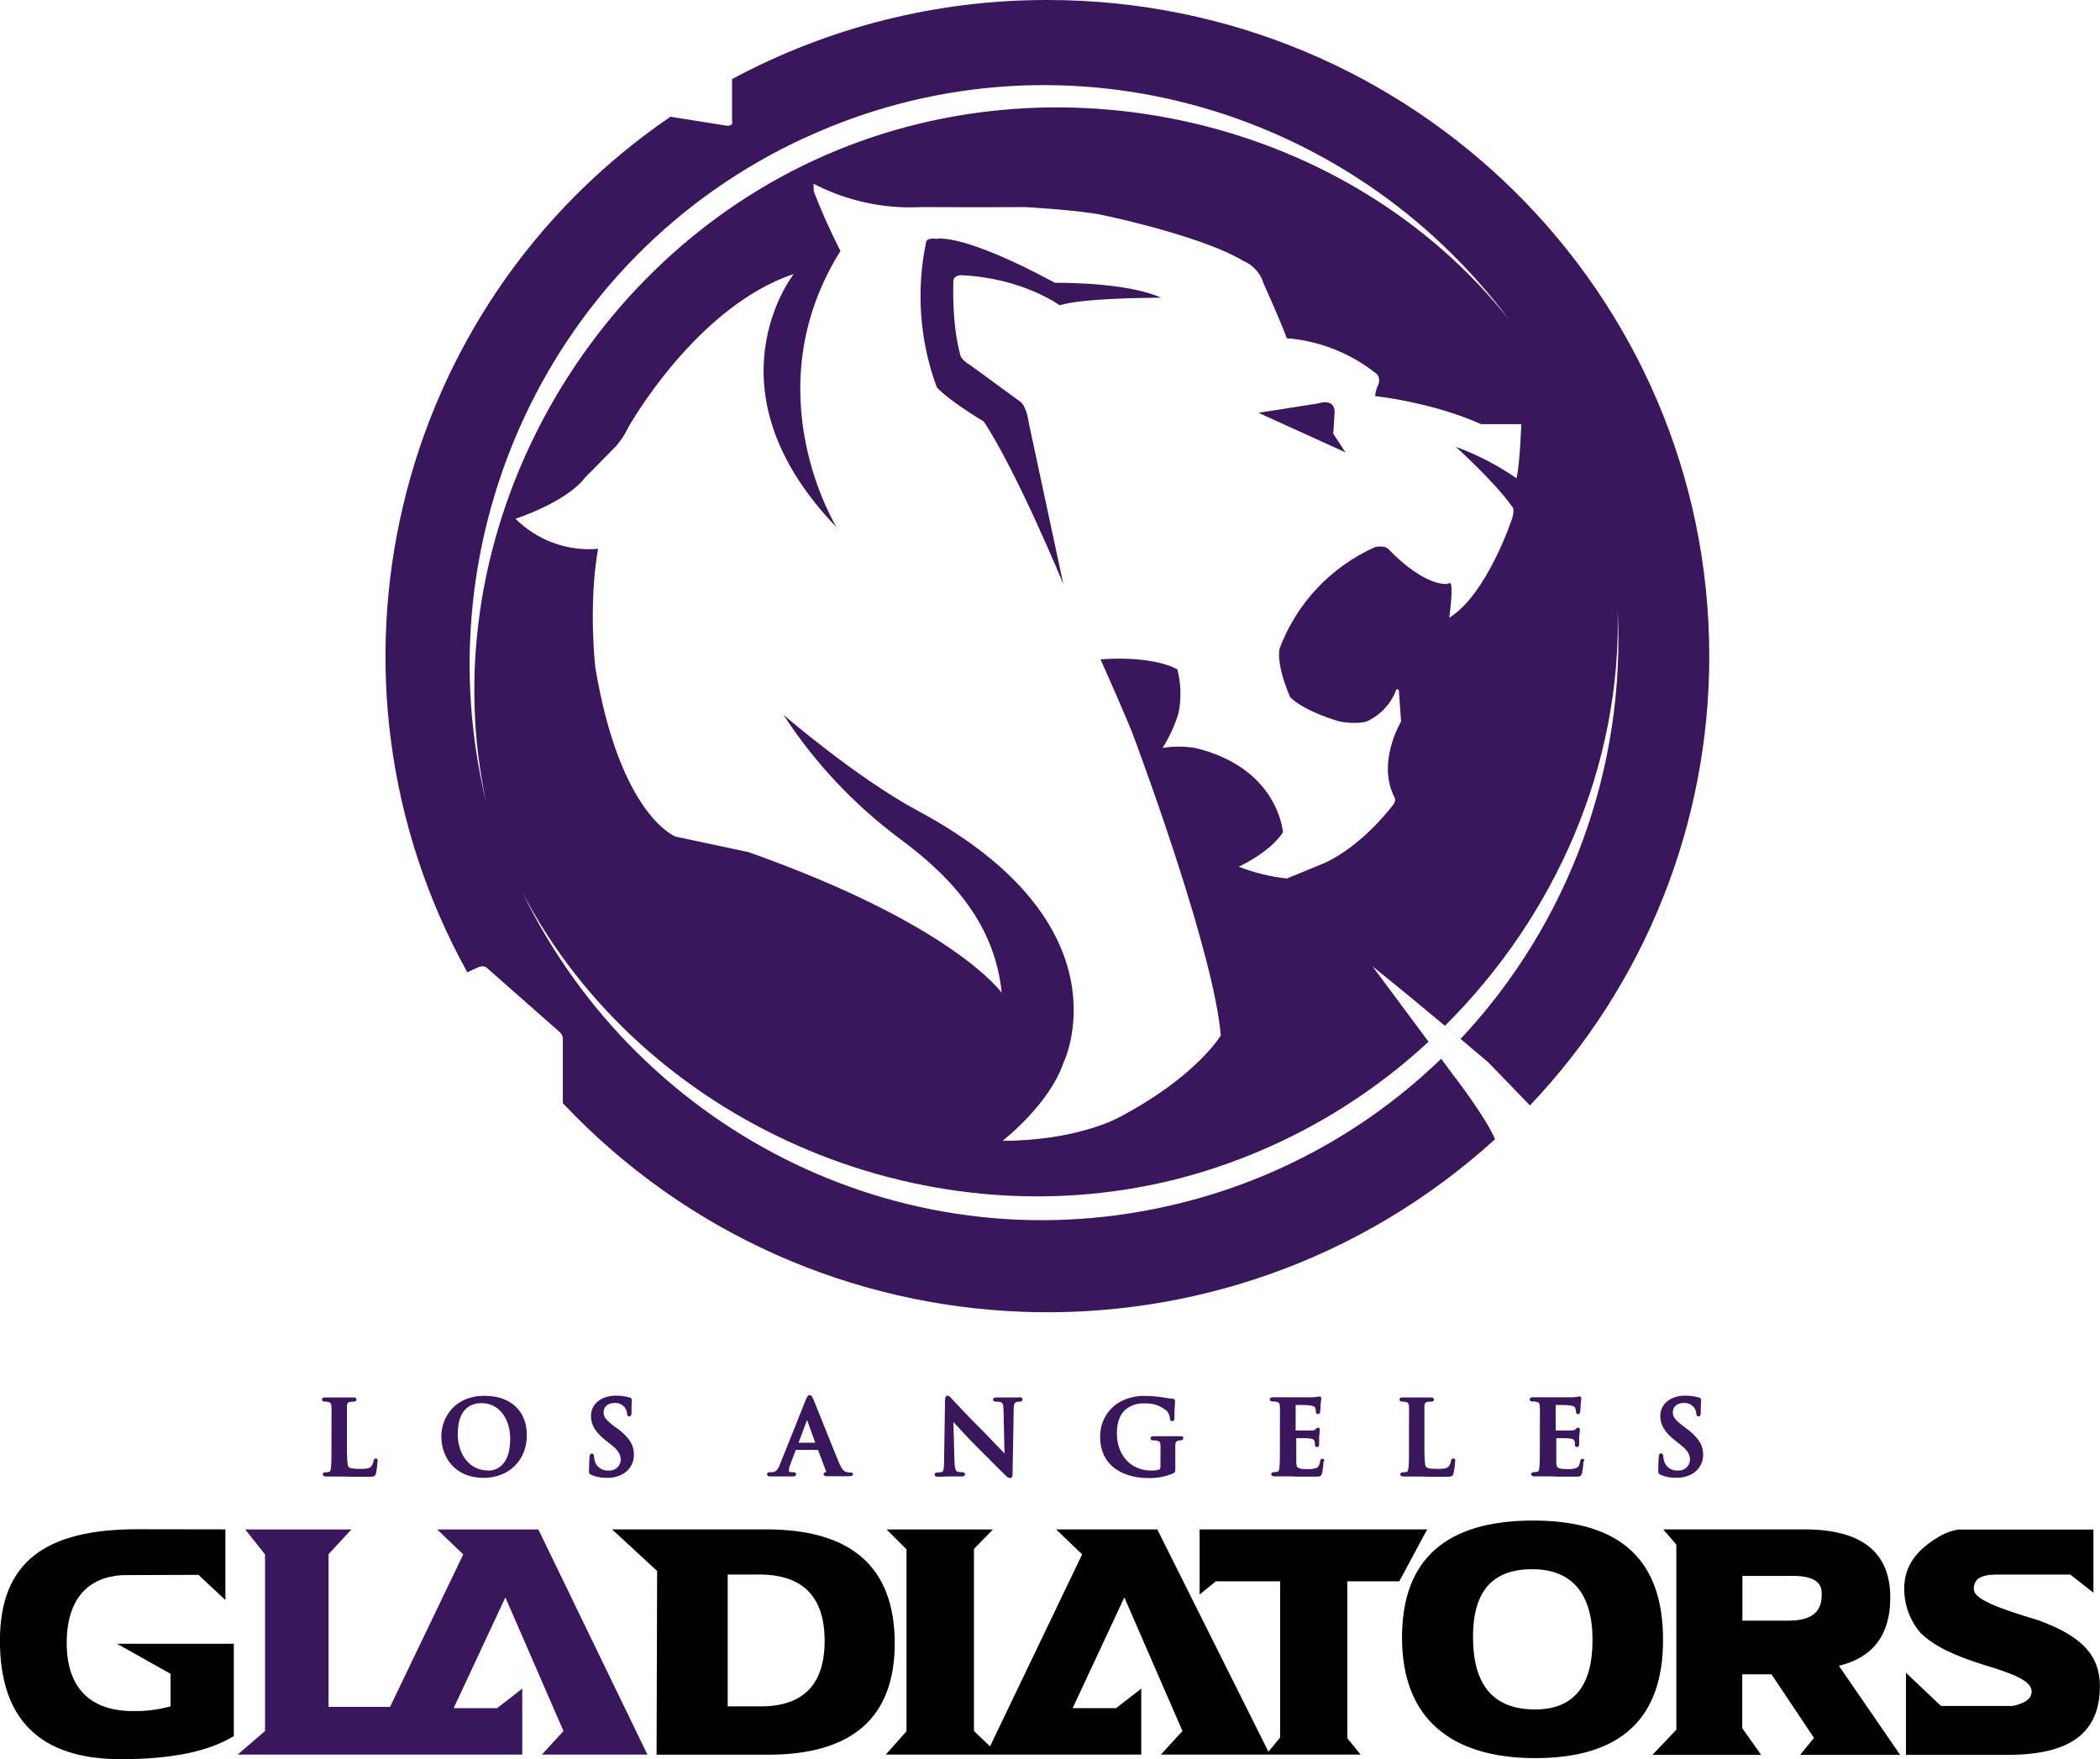 <?xml version="1.0" encoding="UTF-8"?><svg id="Layer_1" xmlns="http://www.w3.org/2000/svg" viewBox="0 0 309.41 259.2"><defs><style>.cls-1,.cls-2{fill:#3a165c;}.cls-1,.cls-3{fill-rule:evenodd;}</style></defs><path class="cls-2" d="m95.39,258.51l-16.07-33.17h-14.91l3.84,3.68-10.78,22.46h-9.06v-22.5l3.37-3.64h-15.65l2.92,3.69v26.01l-4.04,3.47h41.94v-9.72l-3.71,2.88h-6.4l7.62-16.32,8.56,19.69-3.18,3.47h15.55Z"/><path class="cls-2" d="m55.37,214.88c-.19,0-.31.13-.34.38-.04.29-.16.57-.34.8-.32.34-.82.36-1.62.36-1.15,0-1.5-.1-1.7-.29-.21-.19-.25-1.36-.25-3.09v-5.8c0-.47.15-.64.41-.69.18-.03.37-.04.55-.04.3,0,.44-.1.44-.31,0-.31-.37-.31-.49-.31h-4.09c-.14,0-.5,0-.5.31,0,.14.08.31.43.31.15,0,.31,0,.46.04.38.08.48.22.51.7.03.48,0,.88,0,3.16v2.64c0,1.37,0,2.58-.07,3.17-.06.48-.14.64-.3.64-.16.04-.33.06-.5.06-.36,0-.41.19-.41.3s.06.32.48.32h1.89c.58,0,1.1,0,1.82.04h2.54c.82,0,.99-.06,1.11-.53.12-.57.2-1.15.23-1.73.04-.14.04-.44-.25-.44Z"/><path class="cls-1" d="m65.02,211.7c0-2.91,1.99-6.05,6.37-6.05,3.85,0,6.23,2.24,6.23,5.77,0,3.74-2.62,6.32-6.38,6.32-4.28,0-6.21-3.13-6.21-6.04Zm2.42-.46c0,3.18,1.85,5.41,4.43,5.41v.03c.97,0,3.3-.45,3.3-4.69,0-3.1-1.73-5.26-4.21-5.26-1.31,0-3.51.58-3.51,4.51Z"/><path class="cls-2" d="m90.87,210.42l-.42-.32c-1.29-.97-1.52-1.44-1.52-2.02,0-.83.65-1.37,1.61-1.37.58-.05,1.14.2,1.5.65.2.25.32.56.35.88,0,.4.22.45.32.45.34,0,.34-.42.34-.65-.02-.52,0-1.03.04-1.55v-.25c0-.18-.12-.3-.34-.35-.66-.18-1.35-.27-2.04-.26-2.14,0-3.64,1.24-3.64,3,0,1.33.68,2.44,2.29,3.69l.69.54c1.17.92,1.41,1.54,1.41,2.26-.03.44-.23.85-.56,1.14-.33.29-.76.43-1.2.4h-.07c-.89.06-1.71-.5-1.98-1.35-.07-.23-.11-.47-.13-.72,0-.37-.21-.43-.32-.43-.32,0-.35.42-.35.55v.04c0,.28-.07,1.15-.07,1.93,0,.37.06.52.39.64.71.3,1.49.44,2.26.41.87.03,1.74-.19,2.48-.64.94-.6,1.5-1.64,1.49-2.75,0-1.48-.68-2.55-2.52-3.94Z"/><path class="cls-1" d="m124.74,216.89c.19.04.39.06.59.06.3,0,.35.16.34.23,0,.32-.34.32-.86.32h-2.91s-.01,0-.02,0c-.26-.01-.53-.03-.53-.29s.28-.31.37-.31c.01-.03.01-.07,0-.1l-1.2-3.18h-3.27l-.81,2.15c-.12.27-.19.56-.21.85,0,.12,0,.29.43.29h.23c.11,0,.4,0,.4.3,0,.15-.08.32-.43.32h-3.38c-.11,0-.46,0-.46-.32,0-.09.03-.3.35-.3.15,0,.3,0,.45,0,.57-.07.83-.47,1.13-1.24l3.76-9.41c.16-.4.32-.71.58-.71s.37.23.54.59c.16.35.69,1.7,1.32,3.27l.04.1c.47,1.17.99,2.47,1.46,3.62.35.86.66,1.64.9,2.23.55,1.39,1,1.49,1.2,1.53Zm-7.08-4.33h2.46l-1.21-3.34-1.25,3.34Z"/><path class="cls-2" d="m150.17,205.89h-3.28c-.2,0-.57,0-.57.31,0,.12.05.31.41.31.24-.01.49.01.73.08.23.1.39.23.4,1.19l.14,6.37-.84-.88c-.74-.77-1.64-1.72-2.23-2.31-2.28-2.26-4.62-4.78-4.64-4.81l-.14-.15c-.19-.21-.33-.37-.54-.37-.37,0-.37.52-.37.68l-.14,8.87c0,1.29-.08,1.61-.34,1.7-.21.05-.43.07-.64.07-.36,0-.41.19-.41.3,0,.32.36.32.5.32.46.01.92,0,1.37-.04h2.09c.13,0,.52,0,.52-.32,0-.13-.08-.3-.43-.3-.24,0-.49-.02-.72-.1-.16-.06-.37-.27-.41-1.5l-.16-5.81.06.07c.64.69,1.93,2.13,3.22,3.42l1.99,1.99c.96.97,1.87,1.88,2.43,2.41.16.21.39.34.65.38.37,0,.37-.46.37-.64l.17-9.46c0-.85.14-1.03.43-1.11.13-.03.27-.05.41-.04.4,0,.44-.21.44-.31.05-.35-.32-.35-.5-.35Z"/><path class="cls-2" d="m173.94,211.6h-3.93c-.14,0-.49,0-.49.32,0,.09.04.3.4.3.18,0,.37,0,.55.04.39.08.49.23.51.69.02.46,0,1.02,0,1.76v1.41c0,.26-.07.34-.18.39-.39.12-.79.17-1.2.15-2.97,0-5.04-2.24-5.04-5.46,0-1.64.43-2.8,1.29-3.54.81-.64,1.83-.96,2.85-.89,1.18-.05,2.33.35,3.22,1.11.28.32.44.72.46,1.15-.01.09.02.18.08.25.06.07.15.1.24.1.34,0,.34-.36.34-.49-.01-.76.02-1.51.09-2.27v-.19c0-.22-.12-.33-.37-.35-.39-.03-.78-.08-1.16-.16-.89-.15-1.79-.23-2.69-.25-1.44-.07-2.88.27-4.12,1-1.72,1.09-2.75,3.01-2.69,5.05,0,4.46,3.67,6.05,7.09,6.05,1.27.03,2.53-.2,3.7-.7.27-.16.28-.28.28-.69v-3.43c0-.45.16-.64.43-.69.12-.03.25-.04.37-.05.27,0,.37-.16.37-.3.06-.32-.29-.32-.41-.32Z"/><path class="cls-2" d="m194.84,214.94c-.27,0-.32.24-.33.37-.1.57-.25.83-.57.98-.43.14-.88.19-1.33.16-1.53,0-1.6-.23-1.62-1.09v-3.47c.49,0,1.78,0,2.02.05.52.06.65.26.69.45.03.12.04.25.04.37v.13c0,.08.02.15.07.21.05.06.12.09.2.1h.04c.31,0,.31-.35.31-.46v-.99c.04-.5.08-.78.1-.93,0-.06,0-.12,0-.18,0-.07-.01-.14-.06-.2-.05-.06-.11-.09-.18-.1h-.03c-.15,0-.24.11-.37.25-.12.14-.3.14-.61.17h-2.31v-3.76c.44,0,1.81,0,2.04.06.73.09.79.25.86.43.05.15.08.31.08.47,0,.35.22.39.31.39s.27-.04.32-.31c0-.12.04-.43.06-.7v-.31c.01-.27.05-.54.1-.81,0-.06,0-.12,0-.17,0-.3-.22-.31-.26-.31-.07,0-.14.02-.2.05h-.08c-.14,0-.5.07-.64.08-.14.01-1.54,0-3.74,0h-2.16c-.14,0-.5,0-.5.31,0,.14.08.31.43.31.18,0,.37,0,.55.04.38.08.48.22.51.7.03.48,0,.88,0,3.16v2.64c0,1.37,0,2.58-.07,3.17-.07.48-.14.64-.3.64-.16.04-.33.06-.5.06-.36,0-.41.19-.41.3s.06.32.48.32h1.89c.42,0,.87,0,1.55.04h2.6c.57,0,.84,0,.98-.52.11-.56.18-1.13.2-1.71.17-.08.17-.39-.12-.39Z"/><path class="cls-2" d="m214.12,214.88c-.19,0-.31.13-.34.38-.04.29-.16.57-.34.8-.32.34-.83.36-1.62.36-1.15,0-1.49-.1-1.7-.29-.21-.19-.25-1.36-.25-3.09v-5.8c0-.47.16-.64.41-.69.18-.03.37-.04.55-.04.3,0,.45-.1.45-.31,0-.31-.37-.31-.49-.31h-4.09c-.14,0-.5,0-.5.31,0,.14.08.31.43.31.15,0,.31,0,.46.04.38.08.48.22.51.7.03.48,0,.88,0,3.16v2.64c0,1.37,0,2.58-.07,3.17-.06.48-.14.64-.3.64-.17.04-.33.06-.5.06-.36,0-.41.19-.41.3s.06.32.48.32h1.89c.58,0,1.11,0,1.82.04h2.54c.82,0,.99-.06,1.12-.53.12-.58.2-1.18.23-1.77.05-.09.05-.39-.25-.39Z"/><path class="cls-2" d="m233.16,214.94c-.27,0-.32.24-.34.37-.1.57-.25.83-.57.98-.43.14-.88.19-1.33.16-1.53,0-1.6-.23-1.62-1.09v-3.47c.49,0,1.78,0,2.02.05.52.06.64.26.69.45.03.12.04.25.04.37v.13c0,.08.02.15.07.21.05.06.12.09.2.1h.04c.31,0,.31-.35.31-.46v-.99c.04-.5.08-.78.1-.93,0-.06,0-.12,0-.18,0-.07-.01-.14-.06-.2-.05-.06-.11-.09-.18-.1h-.03c-.15,0-.24.11-.37.25-.12.14-.3.14-.61.17h-2.31v-3.76c.44,0,1.81,0,2.04.06.73.09.79.25.86.43.05.15.08.31.08.47,0,.35.22.39.31.39s.27-.04.32-.31c0-.12.04-.43.06-.7v-.31c.01-.27.05-.54.1-.81,0-.06,0-.12,0-.17,0-.3-.22-.31-.26-.31-.07,0-.14.02-.2.05h-.08c-.14,0-.5.07-.65.08s-1.54,0-3.74,0h-2.16c-.13,0-.5,0-.5.31,0,.14.08.31.43.31.18,0,.37,0,.55.04.38.08.48.22.51.7.03.48,0,.88,0,3.16v2.64c0,1.37,0,2.58-.07,3.17-.06.48-.14.64-.3.64-.16.04-.33.06-.5.06-.36,0-.41.19-.41.3s.07.32.48.32h1.89c.42,0,.87,0,1.55.04h2.6c.57,0,.84,0,.98-.52.11-.56.18-1.13.2-1.71.17-.08.17-.39-.12-.39Z"/><path class="cls-2" d="m248.41,210.42l-.42-.32c-1.29-.97-1.52-1.44-1.52-2.02,0-.83.64-1.37,1.61-1.37.58-.05,1.14.2,1.5.65.2.25.32.56.35.88,0,.4.23.45.32.45.34,0,.34-.42.34-.65-.02-.52,0-1.03.05-1.55v-.25c0-.18-.12-.3-.34-.35-.66-.18-1.35-.27-2.04-.26-2.14,0-3.64,1.24-3.64,3,0,1.33.68,2.44,2.29,3.69l.69.54c1.17.92,1.4,1.54,1.4,2.26-.03.44-.23.85-.56,1.14s-.76.43-1.2.4h-.07c-.9.06-1.72-.52-1.98-1.38-.07-.23-.11-.47-.13-.72,0-.37-.21-.43-.32-.43-.32,0-.34.42-.35.55v.05c0,.28-.07,1.15-.07,1.93,0,.37.06.52.39.65.71.3,1.49.44,2.26.41.87.03,1.74-.19,2.48-.64.94-.6,1.5-1.64,1.49-2.75,0-1.44-.68-2.52-2.52-3.91Z"/><path d="m33.21,225.33v10.41l-3.97-3.71-11.26.04c-4.77.29-8.15,3.26-8.15,10s3.6,10.03,9.76,10.03c1.87.04,3.74-.2,5.54-.7v-4.79l-7.89-4.43h17.21v13.6c-3.67,2.27-9.21,3.41-16.62,3.41-11.89,0-17.84-5.81-17.84-17.45s6.75-16.43,20.25-16.43l12.96.02Z"/><path class="cls-3" d="m90.18,225.33h22.71c12.6,0,18.91,5.58,18.94,16.75,0,10.96-6.23,16.45-18.69,16.45h-16.4l.08-27.07-6.64-6.13Zm17.05,26.08h4.84c6.28,0,9.43-3.22,9.43-9.66,0-6.51-3.22-9.77-9.67-9.77h-4.61v19.43Z"/><path d="m206.17,232.98l4.11-7.65h-33.53v9.6l2.39-1.95h9.47v23.02l-1.72,2.09-16.38-32.76h-14.91l3.84,3.68-13.57,28.29-2.37-2.26v-26.83l2.8-2.87h-15.67l2.93,2.93v26.81l-3.05,3.43h37.64v-9.72l-3.71,2.88h-6.4l7.62-16.32,8.56,19.69-3.18,3.47h29.43l-1.95-2.39v-23.14h7.66Z"/><path class="cls-3" d="m206.57,241.27c0-11.49,6.44-17.24,19.33-17.24s19.15,5.86,19.13,17.6c0,11.6-6.27,17.4-18.81,17.4s-19.65-5.92-19.65-17.76Zm10.46-.07c0,7.11,3.04,10.66,9.13,10.66,5.65,0,8.48-3.4,8.48-10.21s-2.97-10.45-8.9-10.45-8.71,3.33-8.71,10Z"/><path class="cls-3" d="m265.85,225.33c8.44,0,12.66,3.35,12.66,10.05,0,5.47-2.52,8.82-7.57,10.05l9.02,13.12h-14.73l2.04-2.5-6.26-9.36h-4.31v7.93l2.78,3.93h-16.01l3.52-3.71v-27.26l-1.93-2.25h20.78Zm-9.13,13.45h6.72c3.38,0,5.19-1.17,4.95-4.33-.17-2.22-3.13-2.33-5.06-2.26h-6.61v6.59Z"/><path d="m300.29,238.71c-6.45-1.93-9.47-3.18-9.47-4.59s.9-2.13,3.36-2.13h10.86l3.4,2.67v-9.3h-19.98c-.89.16-1.74.46-2.53.9-3.49,1.99-5.36,4.42-5.36,7.73-.03,2.4.8,4.72,2.36,6.55,2.02,2.02,5.11,3.42,9.32,4.74,5.06,1.51,7.09,2.52,7.09,3.96s-1.93,1.93-2.85,2.11h-10.51l-5.16-4.9v12.1h14.99c9.22,0,13.59-3.22,13.59-10.2-.06-4.43-2.57-7.26-9.12-9.65Z"/><path class="cls-1" d="m98.78,17.2l8.43,1.34c.93-.06.65-.72.65-.72v-6.17C122.14,3.98,138.11-.03,154.32,0,208.18,0,251.84,43.28,251.84,96.67c.02,24.64-9.44,48.35-26.42,66.2l-6.11-6.32s-8.57-7.33-17.09-14.18l8.26,11.11c-10.56,9.79-23.41,16.78-37.37,20.31-37.77,9.42-78.54-8.74-96.11-42.25,17.34,35.64,57.29,55.62,96.99,45.7,14.43-3.57,27.66-10.91,38.35-21.25l1.62,2.19s4.88,6.26,6.32,9.67c-39.58,35.96-100.67,33.59-137.35-5.31v-9.67c-.07-.36-.27-.68-.57-.9l-10.74-9.47c-.36-.17-.77-.17-1.13,0l-1.64.75c-24.06-43.44-11.1-98.05,29.92-126.04Zm19.77,3.12c37.12-17.14,80.1-4.97,103.79,26.78-23.51-29.65-66.96-39.84-102.3-23.53-35.81,16.52-56.54,57.15-48.39,94.69-9.55-39.09,9.29-80.6,46.89-97.95Zm96.65,132.75c15.99-17.07,24.34-39.92,23.14-63.28.6,23.05-9.22,45.22-25.44,61.34l2.3,1.93Zm3.07-90.58h5.87s-.18,5.76-.7,7.97c-2.78-1.91-5.78-3.47-8.94-4.63,0,0,5.72,5.16,8.3,8.82,0,0,.43.26,0,1.73,0,0-3.71,11.23-9.27,14.63,0,0,.58-4.14.23-4.99,0,0-.15-.27-.43,0,0,0-3.13.68-8.81-5.16,0,0-.5-.54-1.89-.27-6.5,2.89-11.56,8.25-14.08,14.9,0,0-.68,2.06,1.54,7.22,0,0,1.54,1.85,7.22,3.58,0,0,2.47.5,4.07,0,2.04-.94,3.62-2.65,4.38-4.76l.34.11.33,4.68s-3.67,6.03-.92,11.26c.1.33.01.69-.22.95,0,0-4.38,5.99-10.18,8.64l-5.5,2.26c-2.43-.26-4.82-.84-7.09-1.74,0,0,4.49-2.03,6.51-5.04,0,0-.61-9.52-12.99-12.46-1.57-.25-3.17-.25-4.74,0,1-1.6,1.79-3.32,2.34-5.12.43-2.13.37-4.34-.17-6.44,0,0-3.15-2.06-11.32-1.49,0,0,4.28,9.58,5.01,11.72.01.03.07.2.18.48,1.46,3.98,11.53,31.38,12.53,43.22,0,0-3.71,6.24-15.36,12.25,0,0-6.15,3.27-16.8,3.27,0,0,6.88-5.27,9.02-11.6,0,0,9.87-20.2-21.52-37.04-9.11-4.89-19.78-14.13-19.78-14.13,4.58,7.04,10.37,13.21,17.1,18.23,7.97,5.88,14.06,12.81,15.06,22.73,0,0-7.04-10.02-37.33-20.73l-10.72-2.28s-8.17-3.02-11.83-24.93c0,0-1.06-9.27.41-17.47-4.51.39-8.96-1.23-12.16-4.43,0,0,7.5-2.43,10.24-6.07,0,0,4.21-4.23,4.55-4.61.74-.85,1.36-1.8,1.84-2.82,0,0,9.92-17.74,24.36-22.56,0,0-13.4,16.9,6.33,37.34,0,0-12.44-19.97.55-40.73-1.46-2.86-2.78-5.79-3.93-8.78l-.04-1.13c4.89,2.54,10.38,3.73,15.88,3.44,0,0,8.67.04,15.31,0,0,0,7.85.43,11.43,1.18,3.58.75,15.54,3.58,20.7,6.75,1.44.59,2.54,1.81,2.98,3.3,0,0,2.44,5.38,3.43,8.09,4.86.39,9.49,2.24,13.29,5.3.38.48.43,1.14.13,1.68-.22.49-.36,1.01-.41,1.55,0,0,8.33.86,15.65,4.14Zm-76.63-21.94c9.02.4,14.49,4.43,14.49,4.43,3.21-1.02,12.44-1.1,14.53-1.12h0c.27,0,.43,0,.42,0-5.27-2.37-15.64-2.19-15.64-2.19-13.74-7.43-17.4-6.48-17.4-6.48-1.5-.2-1.57.41-1.57.41-1.52,7.17-.98,14.63,1.57,21.5,2.18,2.23,6.9,4.99,6.9,4.99,4.94,7.49,11.73,23.96,11.73,23.96l-5.08-23.7c-.41-2.82-1.33-3.22-1.33-3.22l-7.26-5.3c-1.55-.89-1.55-1.67-1.55-1.67-1.27-4.78-.98-10.71-.98-10.71,0-.95,1.18-.9,1.18-.9Zm43.77,20.27l8.8-1.38s2.33-.85,2.44,1.17l-.21,3.29,1.8,2.75-12.82-5.83Z"/></svg>